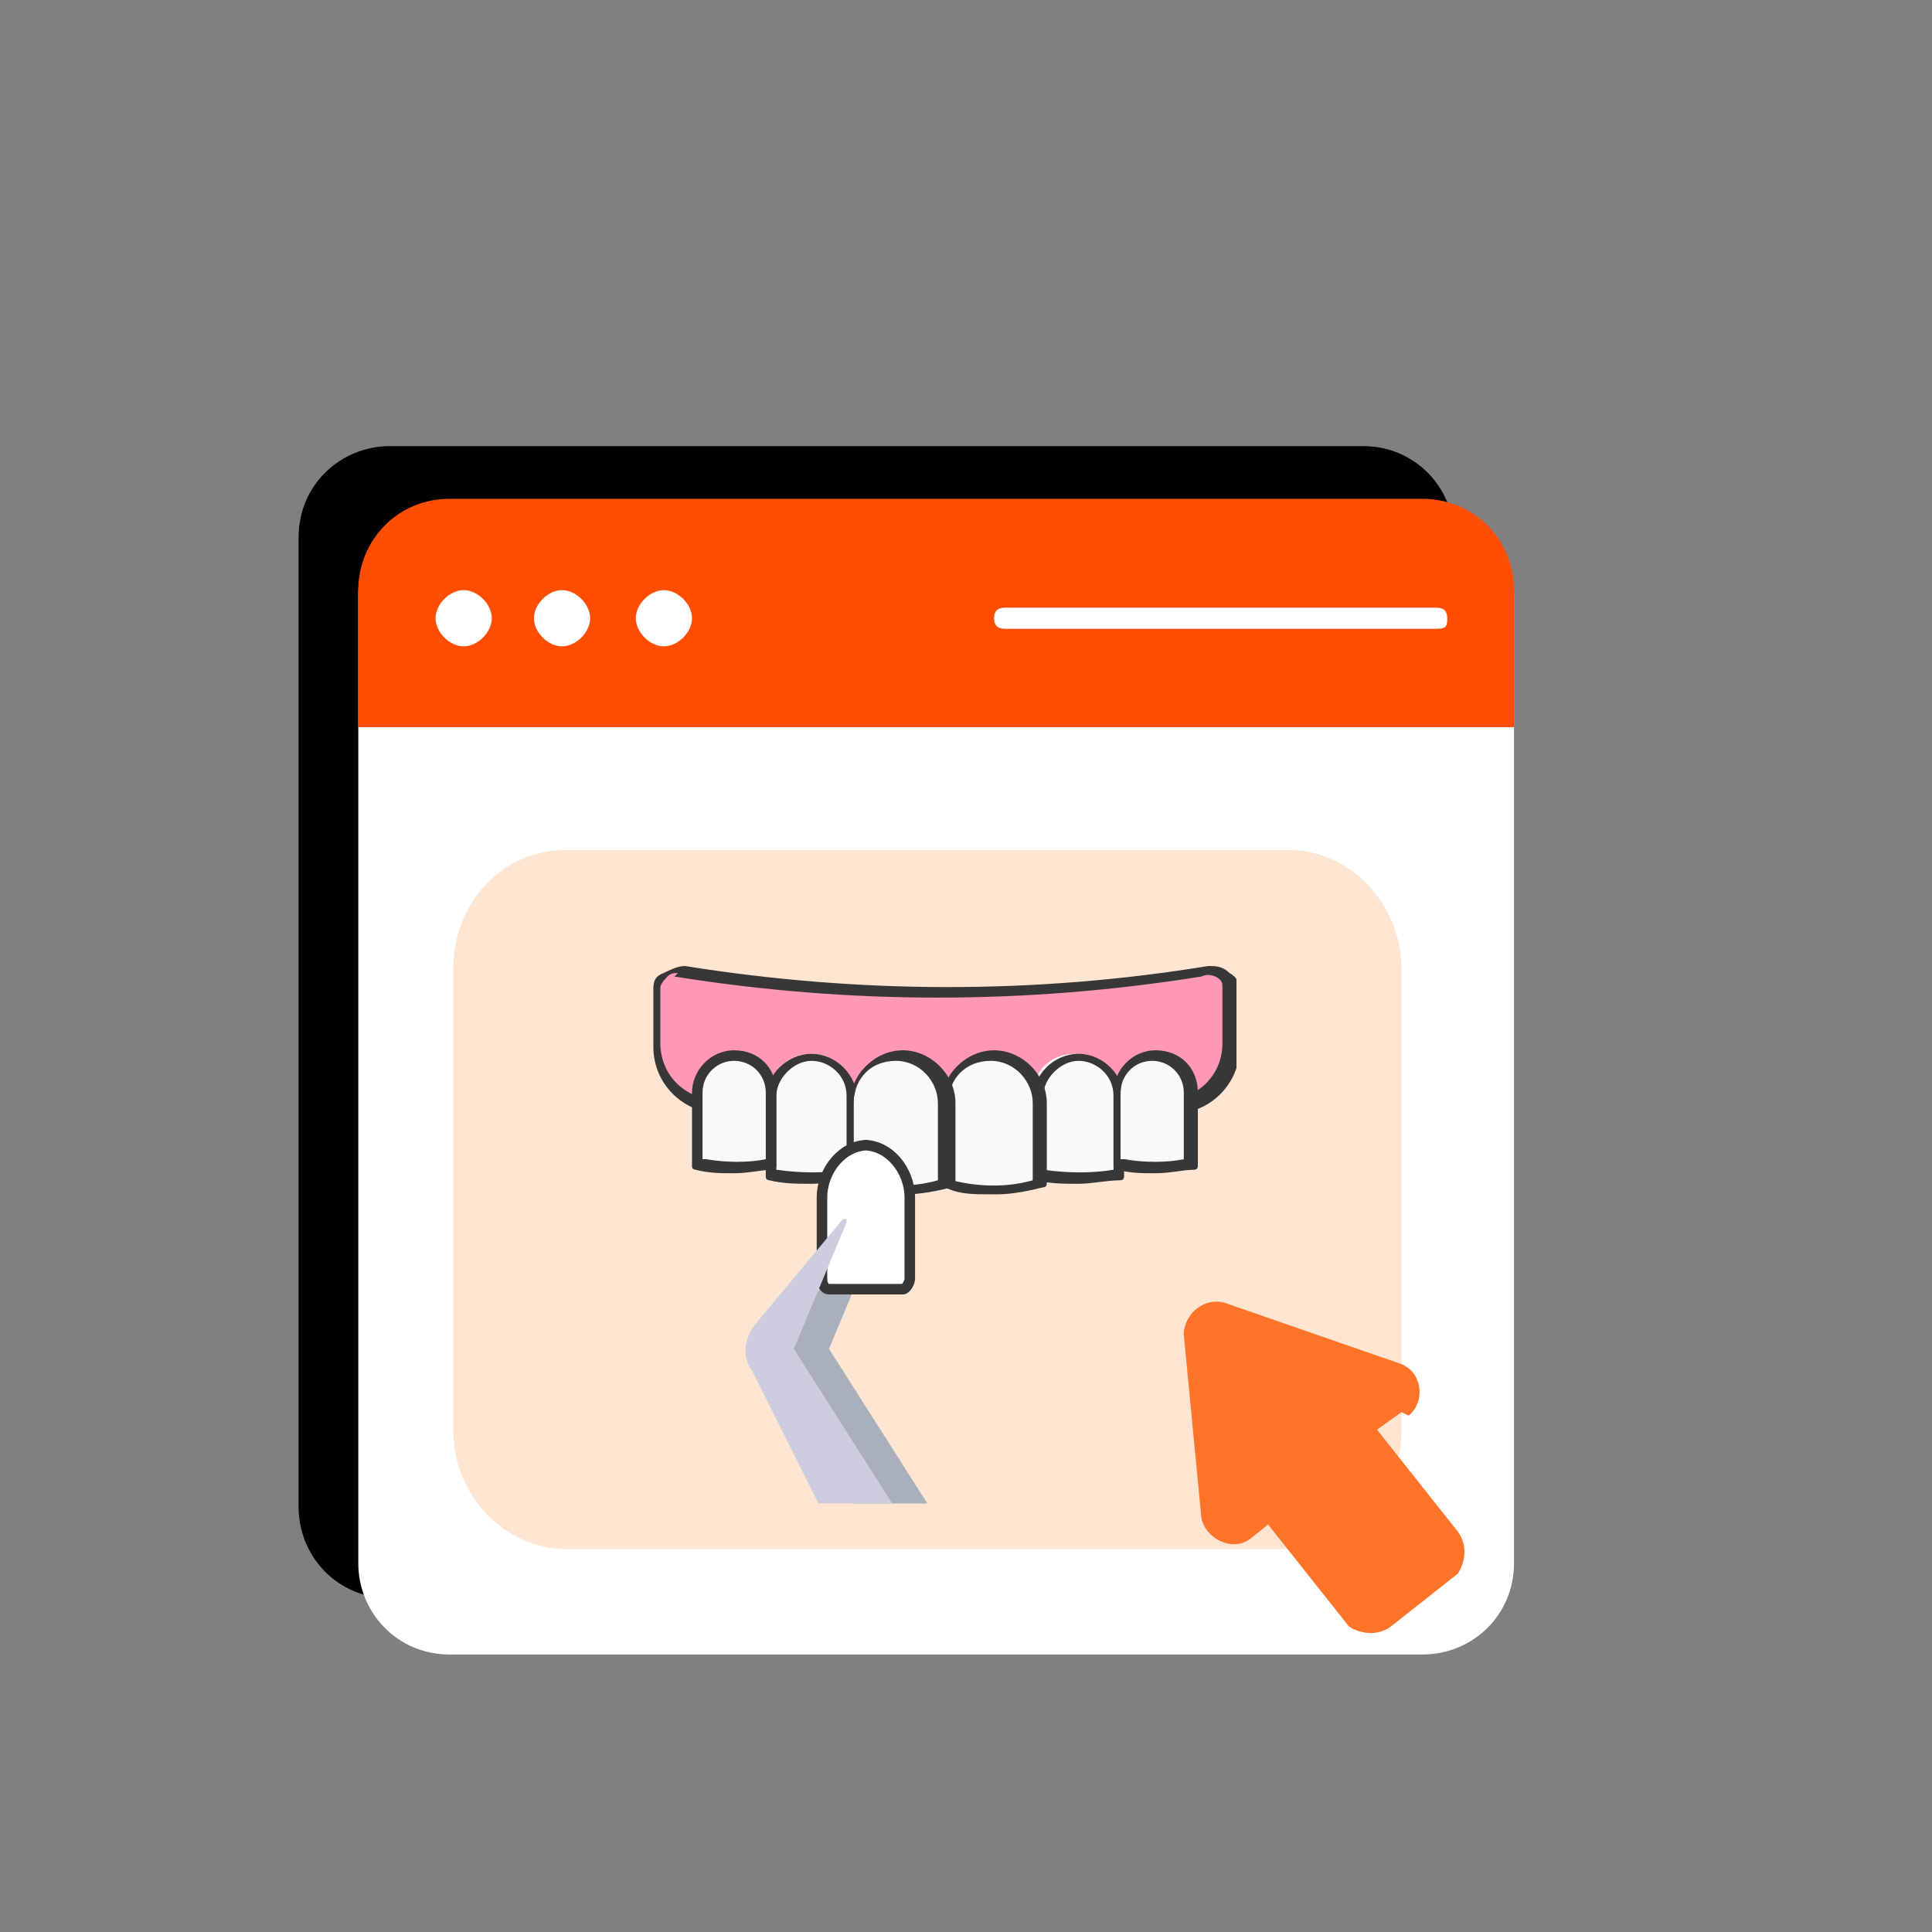 <?xml version="1.0" encoding="UTF-8"?>
<svg id="Layer_1" xmlns="http://www.w3.org/2000/svg" xmlns:xlink="http://www.w3.org/1999/xlink" version="1.1" viewBox="0 0 55 55">
  <rect x="0" y="0" width="55" height="55" fill="#808080" stroke="none"/>
  <!-- Generator: Adobe Illustrator 29.6.1, SVG Export Plug-In . SVG Version: 2.1.1 Build 9)  -->
  <defs>
    <style>
      .st0 {
        fill: none;
      }

      .st1 {
        fill: #ff4e02;
      }

      .st2 {
        fill: #f9f9fb;
      }

      .st3 {
        stroke: #373737;
        stroke-miterlimit: 10;
        stroke-width: .3px;
      }

      .st3, .st4 {
        fill: #fff;
      }

      .st3, .st5, .st6 {
        fill-rule: evenodd;
      }

      .st7 {
        fill: #373737;
      }

      .st8 {
        fill: #ff97b5;
      }

      .st9 {
        fill: #ff7429;
      }

      .st10 {
        fill: #fde5d2;
      }

      .st5 {
        fill: #cecde0;
      }

      .st6 {
        fill: #a9b0bb;
      }

      .st11 {
        clip-path: url(#clippath);
      }
    </style>
    <clipPath id="clippath">
      <rect class="st0" x="18.6" y="27.4" width="16.6" height="4.3"/>
    </clipPath>
  </defs>
  <path d="M41.4,15.3v27.6c0,1.5-1.2,2.6-2.6,2.6H11.1c-1.5,0-2.6-1.2-2.6-2.6V15.3c0-1.5,1.2-2.6,2.6-2.6h27.7c1.5,0,2.6,1.2,2.6,2.6Z"/>
  <path class="st4" d="M43.1,16.9v27.6c0,1.5-1.2,2.6-2.6,2.6H12.8c-1.5,0-2.6-1.2-2.6-2.6v-27.6c0-1.5,1.2-2.6,2.6-2.6h27.7c1.5,0,2.6,1.2,2.6,2.6Z"/>
  <path class="st1" d="M43.1,20.7v-3.9c0-1.5-1.2-2.6-2.6-2.6H12.8c-1.5,0-2.6,1.2-2.6,2.6v3.9s32.9,0,32.9,0Z"/>
  <path class="st4" d="M13.2,18.4c.4,0,.8-.4.8-.8s-.4-.8-.8-.8-.8.4-.8.8.4.8.8.8Z"/>
  <path class="st4" d="M16,18.4c.4,0,.8-.4.8-.8s-.4-.8-.8-.8-.8.4-.8.8.4.8.8.8Z"/>
  <path class="st4" d="M18.9,18.4c.4,0,.8-.4.8-.8s-.4-.8-.8-.8-.8.4-.8.8.4.8.8.8Z"/>
  <path class="st4" d="M40.9,17.9h-12.3c-.2,0-.3-.1-.3-.3s.1-.3.3-.3h12.3c.2,0,.3.1.3.3s0,.3-.3.3Z"/>
  <path class="st10" d="M39.9,27.6v13.1c0,1.9-1.4,3.4-3.2,3.4h-20.6c-1.7,0-3.2-1.5-3.2-3.4v-13.1c0-1.9,1.4-3.4,3.2-3.4h20.6c1.7,0,3.2,1.5,3.2,3.4Z"/>
  <path class="st8" d="M18.8,28.2v1.6c0,1,.8,1.7,1.7,1.7h12.8c1,0,1.7-.8,1.7-1.7v-1.6c0-.4-.3-.6-.7-.6-5,.8-10,.8-15,0-.4,0-.7.2-.7.6h0Z"/>
  <g class="st11">
    <path class="st7" d="M33.3,31.7h-12.8c-1,0-1.9-.8-1.9-1.9v-1.6c0-.2,0-.4.3-.5.2-.1.4-.2.6-.2,5,.8,10,.8,14.9,0,.2,0,.4,0,.6.2.2.1.3.3.3.5v1.6c0,1-.8,1.9-1.9,1.9ZM19.3,27.7c-.1,0-.2,0-.3.1,0,0-.2.2-.2.3v1.6c0,.9.7,1.6,1.6,1.6h12.8c.9,0,1.6-.7,1.6-1.6v-1.6c0-.1,0-.2-.2-.3,0,0-.2-.1-.4,0-5,.8-10,.8-15,0,0,0,0,0,0,0h0Z"/>
  </g>
  <path class="st2" d="M29.5,31.2v2.2c.8.2,1.6.2,2.3,0v-2.2c0-.6-.5-1.2-1.2-1.2s-1.2.5-1.2,1.2Z"/>
  <path class="st7" d="M30.7,33.7c-.4,0-.8,0-1.2-.1,0,0-.1,0-.1-.1v-2.2c0-.7.6-1.3,1.3-1.3s1.3.6,1.3,1.3v2.2c0,0,0,.1-.1.1-.4,0-.8.1-1.2.1ZM29.7,33.3c.7.1,1.4.1,2,0v-2.1c0-.6-.5-1-1-1s-1,.5-1,1v2.1Z"/>
  <path class="st2" d="M31.9,31.1v2.1c.7.2,1.4.2,2,0v-2.1c0-.6-.5-1-1-1s-1,.5-1,1Z"/>
  <path class="st7" d="M32.9,33.4c-.4,0-.7,0-1.1-.1,0,0-.1,0-.1-.1v-2.1c0-.6.5-1.2,1.2-1.2s1.2.5,1.2,1.2v2.1c0,0,0,.1-.1.1-.3,0-.7.1-1.1.1ZM32,33c.6.1,1.2.1,1.7,0v-1.9c0-.5-.4-.9-.9-.9s-.9.4-.9.9v1.9h0Z"/>
  <path class="st2" d="M26.9,31.4v2.3c.9.2,1.8.2,2.6,0v-2.3c0-.7-.6-1.3-1.3-1.3s-1.3.6-1.3,1.3Z"/>
  <path class="st7" d="M28.2,34c-.5,0-.9,0-1.3-.2,0,0-.1,0-.1-.1v-2.3c0-.8.7-1.5,1.5-1.5s1.5.7,1.5,1.5v2.3c0,0,0,.1-.1.1-.4.1-.9.2-1.3.2h0ZM27.1,33.6c.8.2,1.6.2,2.3,0v-2.2c0-.6-.5-1.2-1.2-1.2s-1.2.5-1.2,1.2v2.2Z"/>
  <path class="st2" d="M22,31.2v2.2c.8.2,1.6.2,2.3,0v-2.2c0-.6-.5-1.2-1.2-1.2s-1.2.5-1.2,1.2Z"/>
  <path class="st7" d="M23.1,33.7c-.4,0-.8,0-1.2-.1,0,0-.1,0-.1-.1v-2.2c0-.7.6-1.3,1.3-1.3s1.3.6,1.3,1.3v2.2c0,0,0,.1-.1.1-.4,0-.8.1-1.2.1ZM22.1,33.3c.7.1,1.4.1,2,0v-2.1c0-.6-.5-1-1-1s-1,.5-1,1v2.1Z"/>
  <path class="st2" d="M19.9,31.1v2.1c.7.2,1.4.2,2,0v-2.1c0-.6-.5-1-1-1s-1,.5-1,1Z"/>
  <path class="st7" d="M20.9,33.4c-.4,0-.7,0-1.1-.1,0,0-.1,0-.1-.1v-2.1c0-.6.5-1.2,1.2-1.2s1.2.5,1.2,1.2v2.1c0,0,0,.1-.1.1-.3,0-.7.1-1.1.1ZM20.1,33c.6.1,1.2.1,1.7,0v-1.9c0-.5-.4-.9-.9-.9s-.9.4-.9.9v1.9h0Z"/>
  <path class="st2" d="M24.3,31.4v2.3c.9.2,1.8.2,2.6,0v-2.3c0-.7-.6-1.3-1.3-1.3s-1.3.6-1.3,1.3Z"/>
  <path class="st7" d="M25.6,34c-.5,0-.9,0-1.3-.2,0,0-.1,0-.1-.1v-2.3c0-.8.7-1.5,1.5-1.5s1.5.7,1.5,1.5v2.3c0,0,0,.1-.1.1-.4.1-.9.2-1.3.2h0ZM24.4,33.6c.8.2,1.6.2,2.3,0v-2.2c0-.6-.5-1.2-1.2-1.2s-1.2.5-1.2,1.2v2.2Z"/>
  <path class="st9" d="M39.9,40.2l-.7.5,2.3,2.9c.3.4.2.9,0,1.2l-1.9,1.5c-.4.3-.9.2-1.2,0l-2.3-2.9-.5.4c-.5.4-1.3,0-1.4-.6l-.5-5.2c0-.6.6-1.1,1.2-.9l4.9,1.7c.7.2.8,1.1.3,1.5h0Z"/>
  <path class="st6" d="M24.2,42.8h2.2l-2.8-4.4,1.5-3.6s0-.1,0-.1,0,0-.1,0l-2.5,3c-.3.4-.4.9-.1,1.3l1.9,3.8Z"/>
  <path class="st3" d="M24.6,32.6c.7,0,1.3.7,1.3,1.5v2.3c0,.1-.1.3-.2.3h-2.1c-.1,0-.2-.1-.2-.3v-2.3c0-.8.6-1.5,1.3-1.5Z"/>
  <path class="st5" d="M23.2,42.8h2.2l-2.8-4.4,1.5-3.6s0-.1,0-.1,0,0-.1,0l-2.5,3c-.3.4-.4.9-.1,1.3l1.9,3.8Z"/>
</svg>
